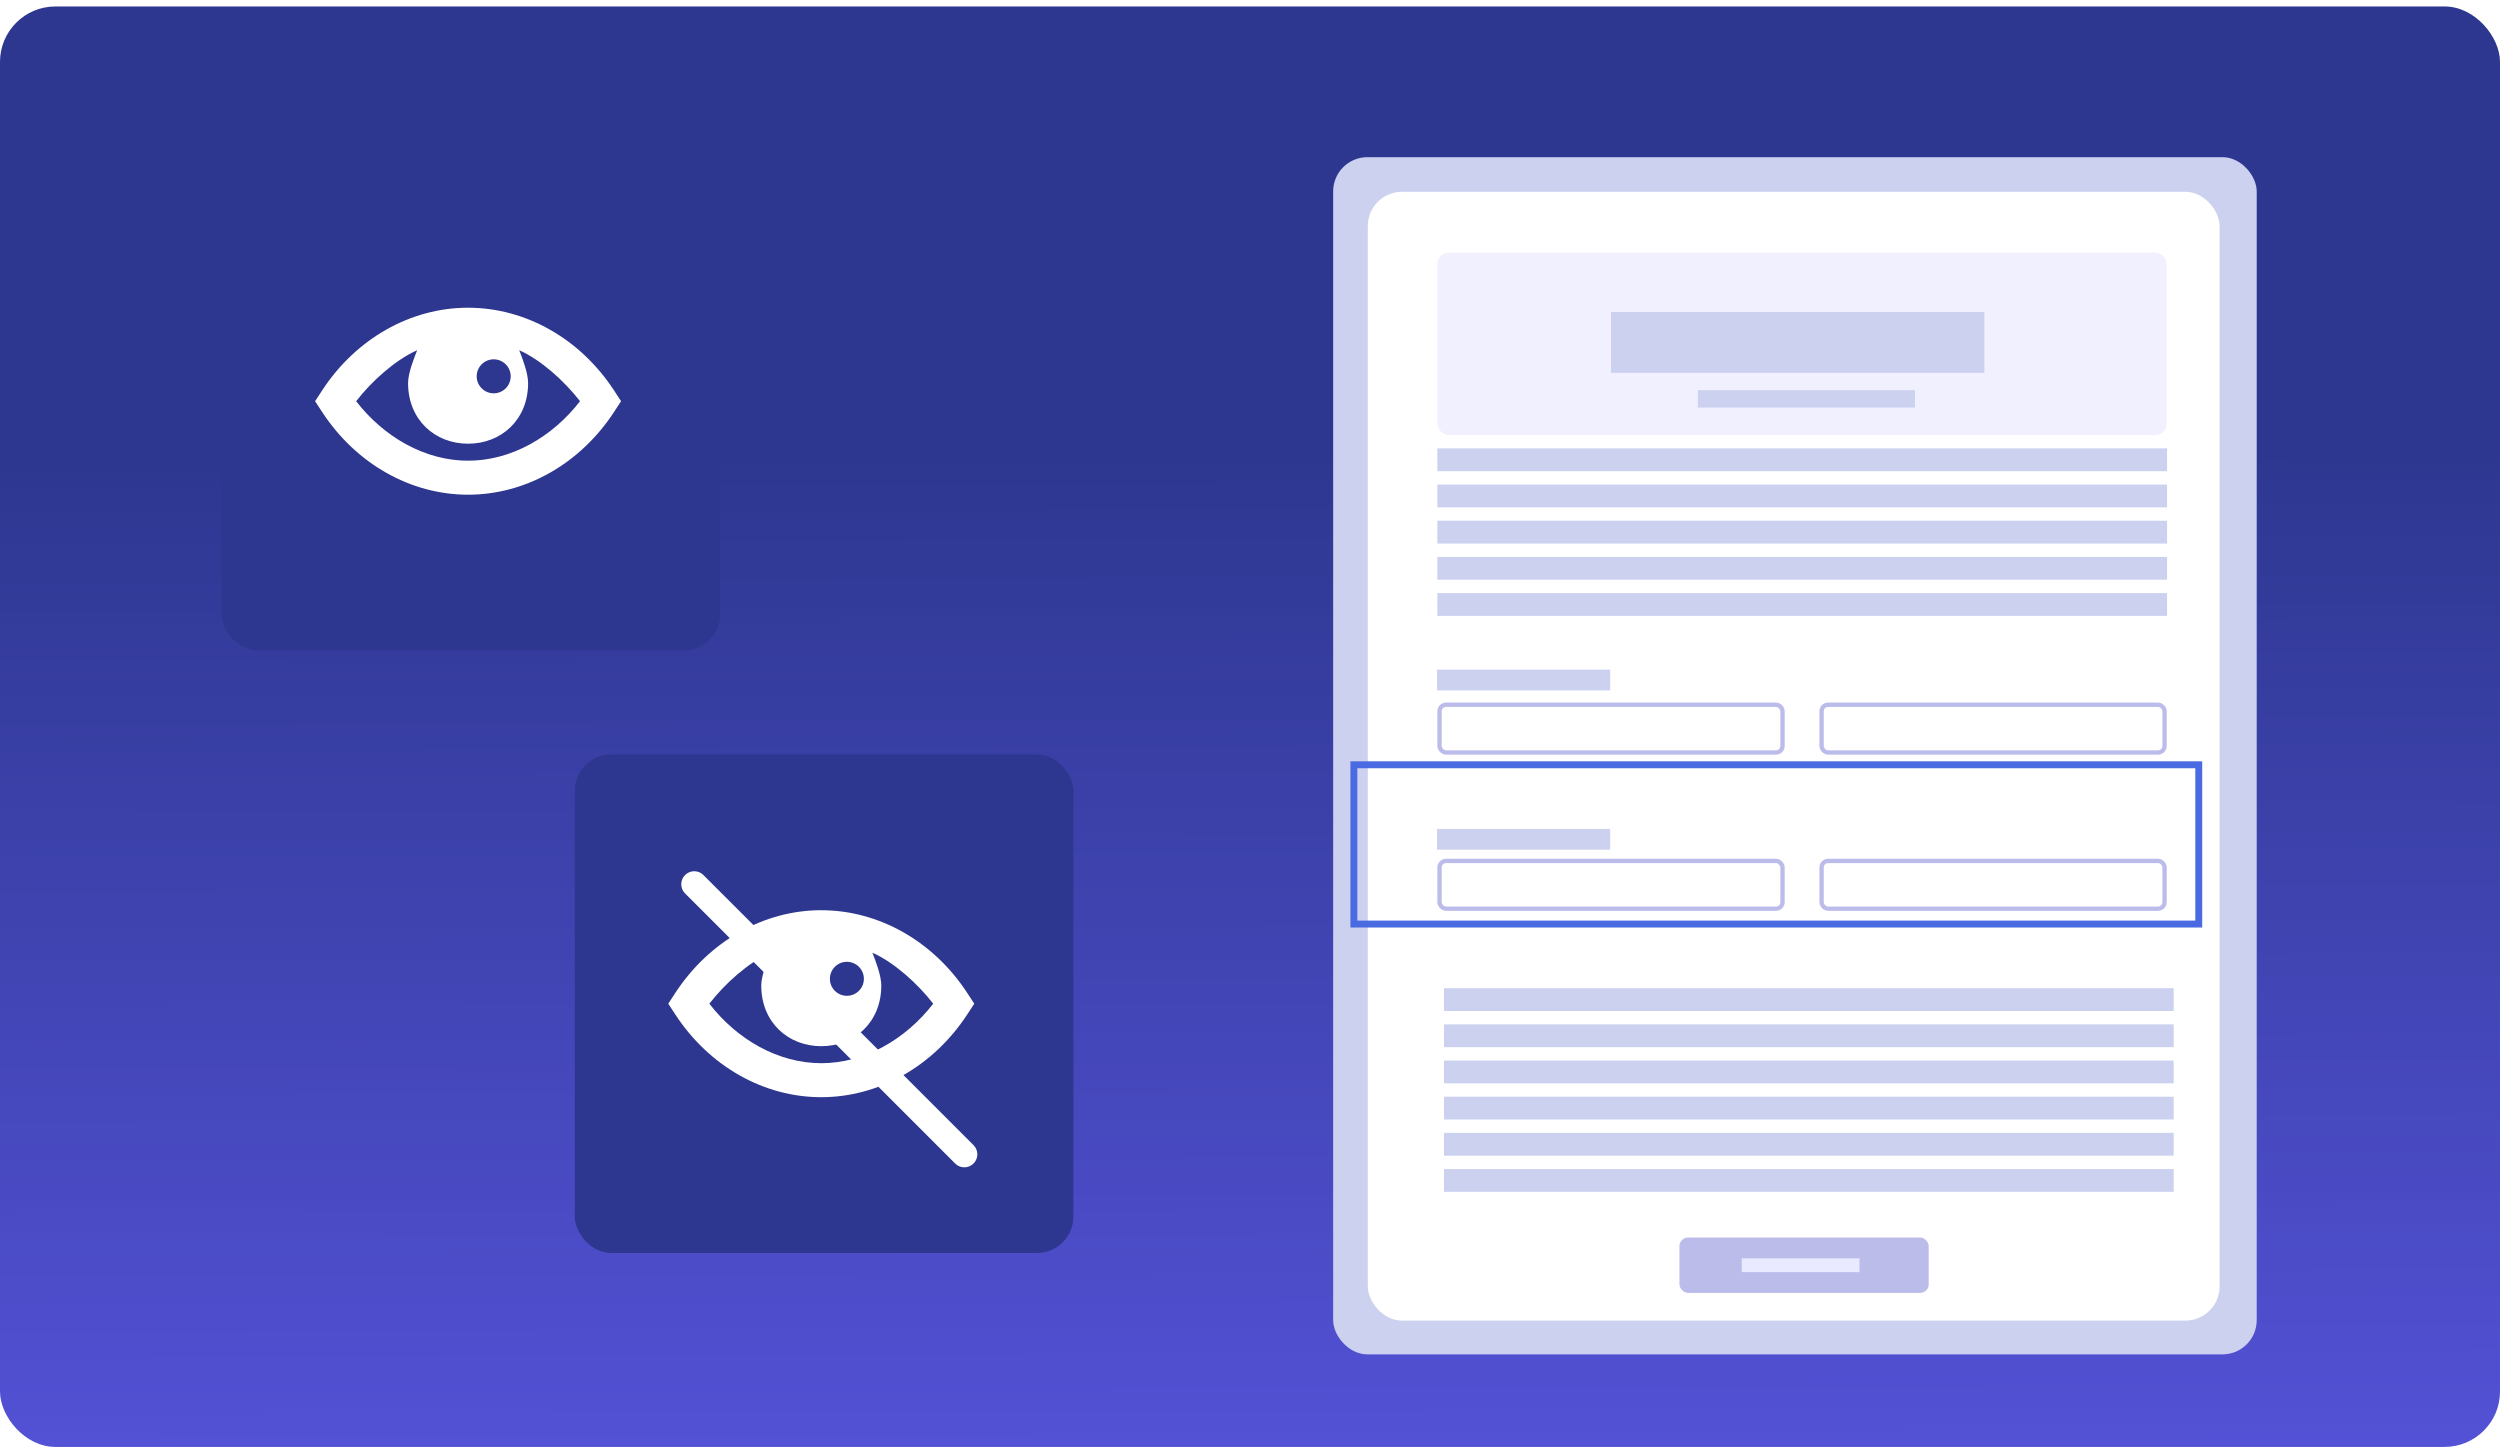 <svg width="361" height="209" viewBox="0 0 361 209" fill="none" xmlns="http://www.w3.org/2000/svg" aria-hidden="true"><rect y=".934" width="361" height="208" rx="8" fill="url(#fields3_svg__a)"/><g filter="url(#fields3_svg__b)"><rect x="32" y="21.934" width="72" height="72" rx="5.25" fill="#2E3790"/><path d="M67.591 44.434C59.28 44.434 51.396 48.904 46.504 56.395L45.5 57.934L46.504 59.473C51.393 66.962 59.277 71.434 67.591 71.434C75.907 71.434 83.788 66.962 88.678 59.473L89.684 57.934L88.678 56.395C83.791 48.909 75.907 44.437 67.591 44.437V44.434ZM73.745 54.343C73.745 55.698 72.645 56.795 71.29 56.795C69.935 56.795 68.835 55.696 68.835 54.343C68.835 52.986 69.935 51.886 71.29 51.886C72.645 51.886 73.745 52.983 73.745 54.343ZM67.591 66.525C61.379 66.525 55.456 63.135 51.428 57.934C53.681 55.025 57.081 51.977 60.242 50.57C59.758 51.771 58.926 53.911 58.926 55.31C58.926 60.624 62.807 64.07 67.591 64.07C72.377 64.07 76.258 60.624 76.258 55.31C76.258 53.909 75.455 51.771 74.972 50.57C78.131 51.977 81.501 55.025 83.757 57.934C79.726 63.135 73.808 66.525 67.593 66.525H67.591Z" fill="#fff"/></g><g filter="url(#fields3_svg__c)"><rect x="83" y="108.934" width="72" height="72" rx="5.25" fill="#2E3790"/><path d="M118.591 131.434C110.28 131.434 102.396 135.904 97.504 143.395L96.5 144.934L97.504 146.473C102.393 153.962 110.277 158.434 118.591 158.434C126.907 158.434 134.788 153.962 139.678 146.473L140.684 144.934L139.678 143.395C134.791 135.909 126.907 131.437 118.591 131.437V131.434ZM124.744 141.343C124.744 142.698 123.645 143.795 122.29 143.795C120.935 143.795 119.835 142.696 119.835 141.343C119.835 139.986 120.935 138.886 122.29 138.886C123.645 138.886 124.744 139.983 124.744 141.343ZM118.591 153.525C112.378 153.525 106.456 150.135 102.428 144.934C104.681 142.025 108.081 138.977 111.242 137.57C110.758 138.771 109.926 140.911 109.926 142.31C109.926 147.624 113.807 151.07 118.591 151.07C123.377 151.07 127.258 147.624 127.258 142.31C127.258 140.909 126.455 138.771 125.972 137.57C129.131 138.977 132.501 142.025 134.757 144.934C130.726 150.135 124.808 153.525 118.593 153.525H118.591Z" fill="#fff"/><g filter="url(#fields3_svg__d)"><path d="M100.25 124.684L139.25 163.684" stroke="#fff" stroke-width="3.75" stroke-linecap="round"/></g></g><g filter="url(#fields3_svg__e)"><rect x="190" y="18.934" width="133.361" height="172.875" rx="4.939" fill="#CCD1EF"/><rect x="195" y="23.934" width="123" height="163" rx="4.939" fill="#fff"/><path fill="#CCD1EF" d="M205 115.934H230V118.934H205zM205 92.934H230V95.934H205zM206 138.934H311.371V142.227H206zM206 144.157H311.371V147.45H206zM206 149.379H311.371V152.672H206zM206 154.602H311.371V157.895H206zM206 159.824H311.371V163.117H206zM206 165.047H311.371V168.34H206z"/><rect x="205.046" y="32.726" width="105.324" height="26.331" rx="1.646" fill="#F0F0FF"/><path fill="#CCD1EF" d="M230.123 41.296H284.039V50.073H230.123zM242.662 52.581H274.008V55.089H242.662zM205.046 60.987H310.417V64.28H205.046zM205.046 66.21H310.417V69.503H205.046zM205.046 71.432H310.417V74.725H205.046zM205.046 76.655H310.417V79.948H205.046zM205.046 81.877H310.417V85.17H205.046z"/><rect x="205.36" y="98.002" width="49.527" height="6.896" rx=".94" stroke="#BCBCEB" stroke-width=".627"/><rect x="205.36" y="120.556" width="49.527" height="6.896" rx=".94" stroke="#BCBCEB" stroke-width=".627"/><rect x="240" y="174.934" width="36" height="8" rx="1.254" fill="#BCBCEB"/><path fill="#E9E9FF" d="M249 177.934H266V179.934H249z"/><rect x="260.529" y="98.002" width="49.527" height="6.896" rx=".94" stroke="#BCBCEB" stroke-width=".627"/><rect x="260.529" y="120.556" width="49.527" height="6.896" rx=".94" stroke="#BCBCEB" stroke-width=".627"/></g><path stroke="#496AE0" d="M195.5 110.434H317.5V133.434H195.5z"/><defs><filter id="fields3_svg__b" x="27.75" y="17.684" width="80.5" height="80.5" filterUnits="userSpaceOnUse" color-interpolation-filters="sRGB"><feFlood flood-opacity="0" result="BackgroundImageFix"/><feColorMatrix in="SourceAlpha" values="0 0 0 0 0 0 0 0 0 0 0 0 0 0 0 0 0 0 127 0" result="hardAlpha"/><feOffset dx="2" dy="2"/><feGaussianBlur stdDeviation="1.125"/><feComposite in2="hardAlpha" operator="out"/><feColorMatrix values="0 0 0 0 0 0 0 0 0 0 0 0 0 0 0 0 0 0 0.4 0"/><feBlend in2="BackgroundImageFix" result="effect1_dropShadow_106_38"/><feColorMatrix in="SourceAlpha" values="0 0 0 0 0 0 0 0 0 0 0 0 0 0 0 0 0 0 127 0" result="hardAlpha"/><feOffset dx="-2" dy="-2"/><feGaussianBlur stdDeviation="1.125"/><feComposite in2="hardAlpha" operator="out"/><feColorMatrix values="0 0 0 0 0.936 0 0 0 0 0.921 0 0 0 0 1 0 0 0 0.3 0"/><feBlend in2="effect1_dropShadow_106_38" result="effect2_dropShadow_106_38"/><feBlend in="SourceGraphic" in2="effect2_dropShadow_106_38" result="shape"/></filter><filter id="fields3_svg__c" x="78.75" y="104.684" width="80.5" height="80.5" filterUnits="userSpaceOnUse" color-interpolation-filters="sRGB"><feFlood flood-opacity="0" result="BackgroundImageFix"/><feColorMatrix in="SourceAlpha" values="0 0 0 0 0 0 0 0 0 0 0 0 0 0 0 0 0 0 127 0" result="hardAlpha"/><feOffset dx="2" dy="2"/><feGaussianBlur stdDeviation="1.125"/><feComposite in2="hardAlpha" operator="out"/><feColorMatrix values="0 0 0 0 0 0 0 0 0 0 0 0 0 0 0 0 0 0 0.4 0"/><feBlend in2="BackgroundImageFix" result="effect1_dropShadow_106_38"/><feColorMatrix in="SourceAlpha" values="0 0 0 0 0 0 0 0 0 0 0 0 0 0 0 0 0 0 127 0" result="hardAlpha"/><feOffset dx="-2" dy="-2"/><feGaussianBlur stdDeviation="1.125"/><feComposite in2="hardAlpha" operator="out"/><feColorMatrix values="0 0 0 0 0.936 0 0 0 0 0.921 0 0 0 0 1 0 0 0 0.3 0"/><feBlend in2="effect1_dropShadow_106_38" result="effect2_dropShadow_106_38"/><feBlend in="SourceGraphic" in2="effect2_dropShadow_106_38" result="shape"/></filter><filter id="fields3_svg__d" x="98.375" y="122.809" width="42.75" height="45.75" filterUnits="userSpaceOnUse" color-interpolation-filters="sRGB"><feFlood flood-opacity="0" result="BackgroundImageFix"/><feColorMatrix in="SourceAlpha" values="0 0 0 0 0 0 0 0 0 0 0 0 0 0 0 0 0 0 127 0" result="hardAlpha"/><feOffset dy="3"/><feComposite in2="hardAlpha" operator="out"/><feColorMatrix values="0 0 0 0 0.188 0 0 0 0 0.122 0 0 0 0 0.463 0 0 0 1 0"/><feBlend in2="BackgroundImageFix" result="effect1_dropShadow_106_38"/><feBlend in="SourceGraphic" in2="effect1_dropShadow_106_38" result="shape"/></filter><filter id="fields3_svg__e" x="190" y="18.934" width="138.376" height="179.144" filterUnits="userSpaceOnUse" color-interpolation-filters="sRGB"><feFlood flood-opacity="0" result="BackgroundImageFix"/><feColorMatrix in="SourceAlpha" values="0 0 0 0 0 0 0 0 0 0 0 0 0 0 0 0 0 0 127 0" result="hardAlpha"/><feOffset dx="2.508" dy="3.762"/><feGaussianBlur stdDeviation="1.254"/><feComposite in2="hardAlpha" operator="out"/><feColorMatrix values="0 0 0 0 0 0 0 0 0 0 0 0 0 0 0 0 0 0 0.1 0"/><feBlend in2="BackgroundImageFix" result="effect1_dropShadow_106_38"/><feBlend in="SourceGraphic" in2="effect1_dropShadow_106_38" result="shape"/></filter><linearGradient id="fields3_svg__a" x1="180" y1="63.934" x2="180.5" y2="208.934" gradientUnits="userSpaceOnUse"><stop stop-color="#2D378F"/><stop offset="1" stop-color="#5351D5"/></linearGradient></defs></svg>